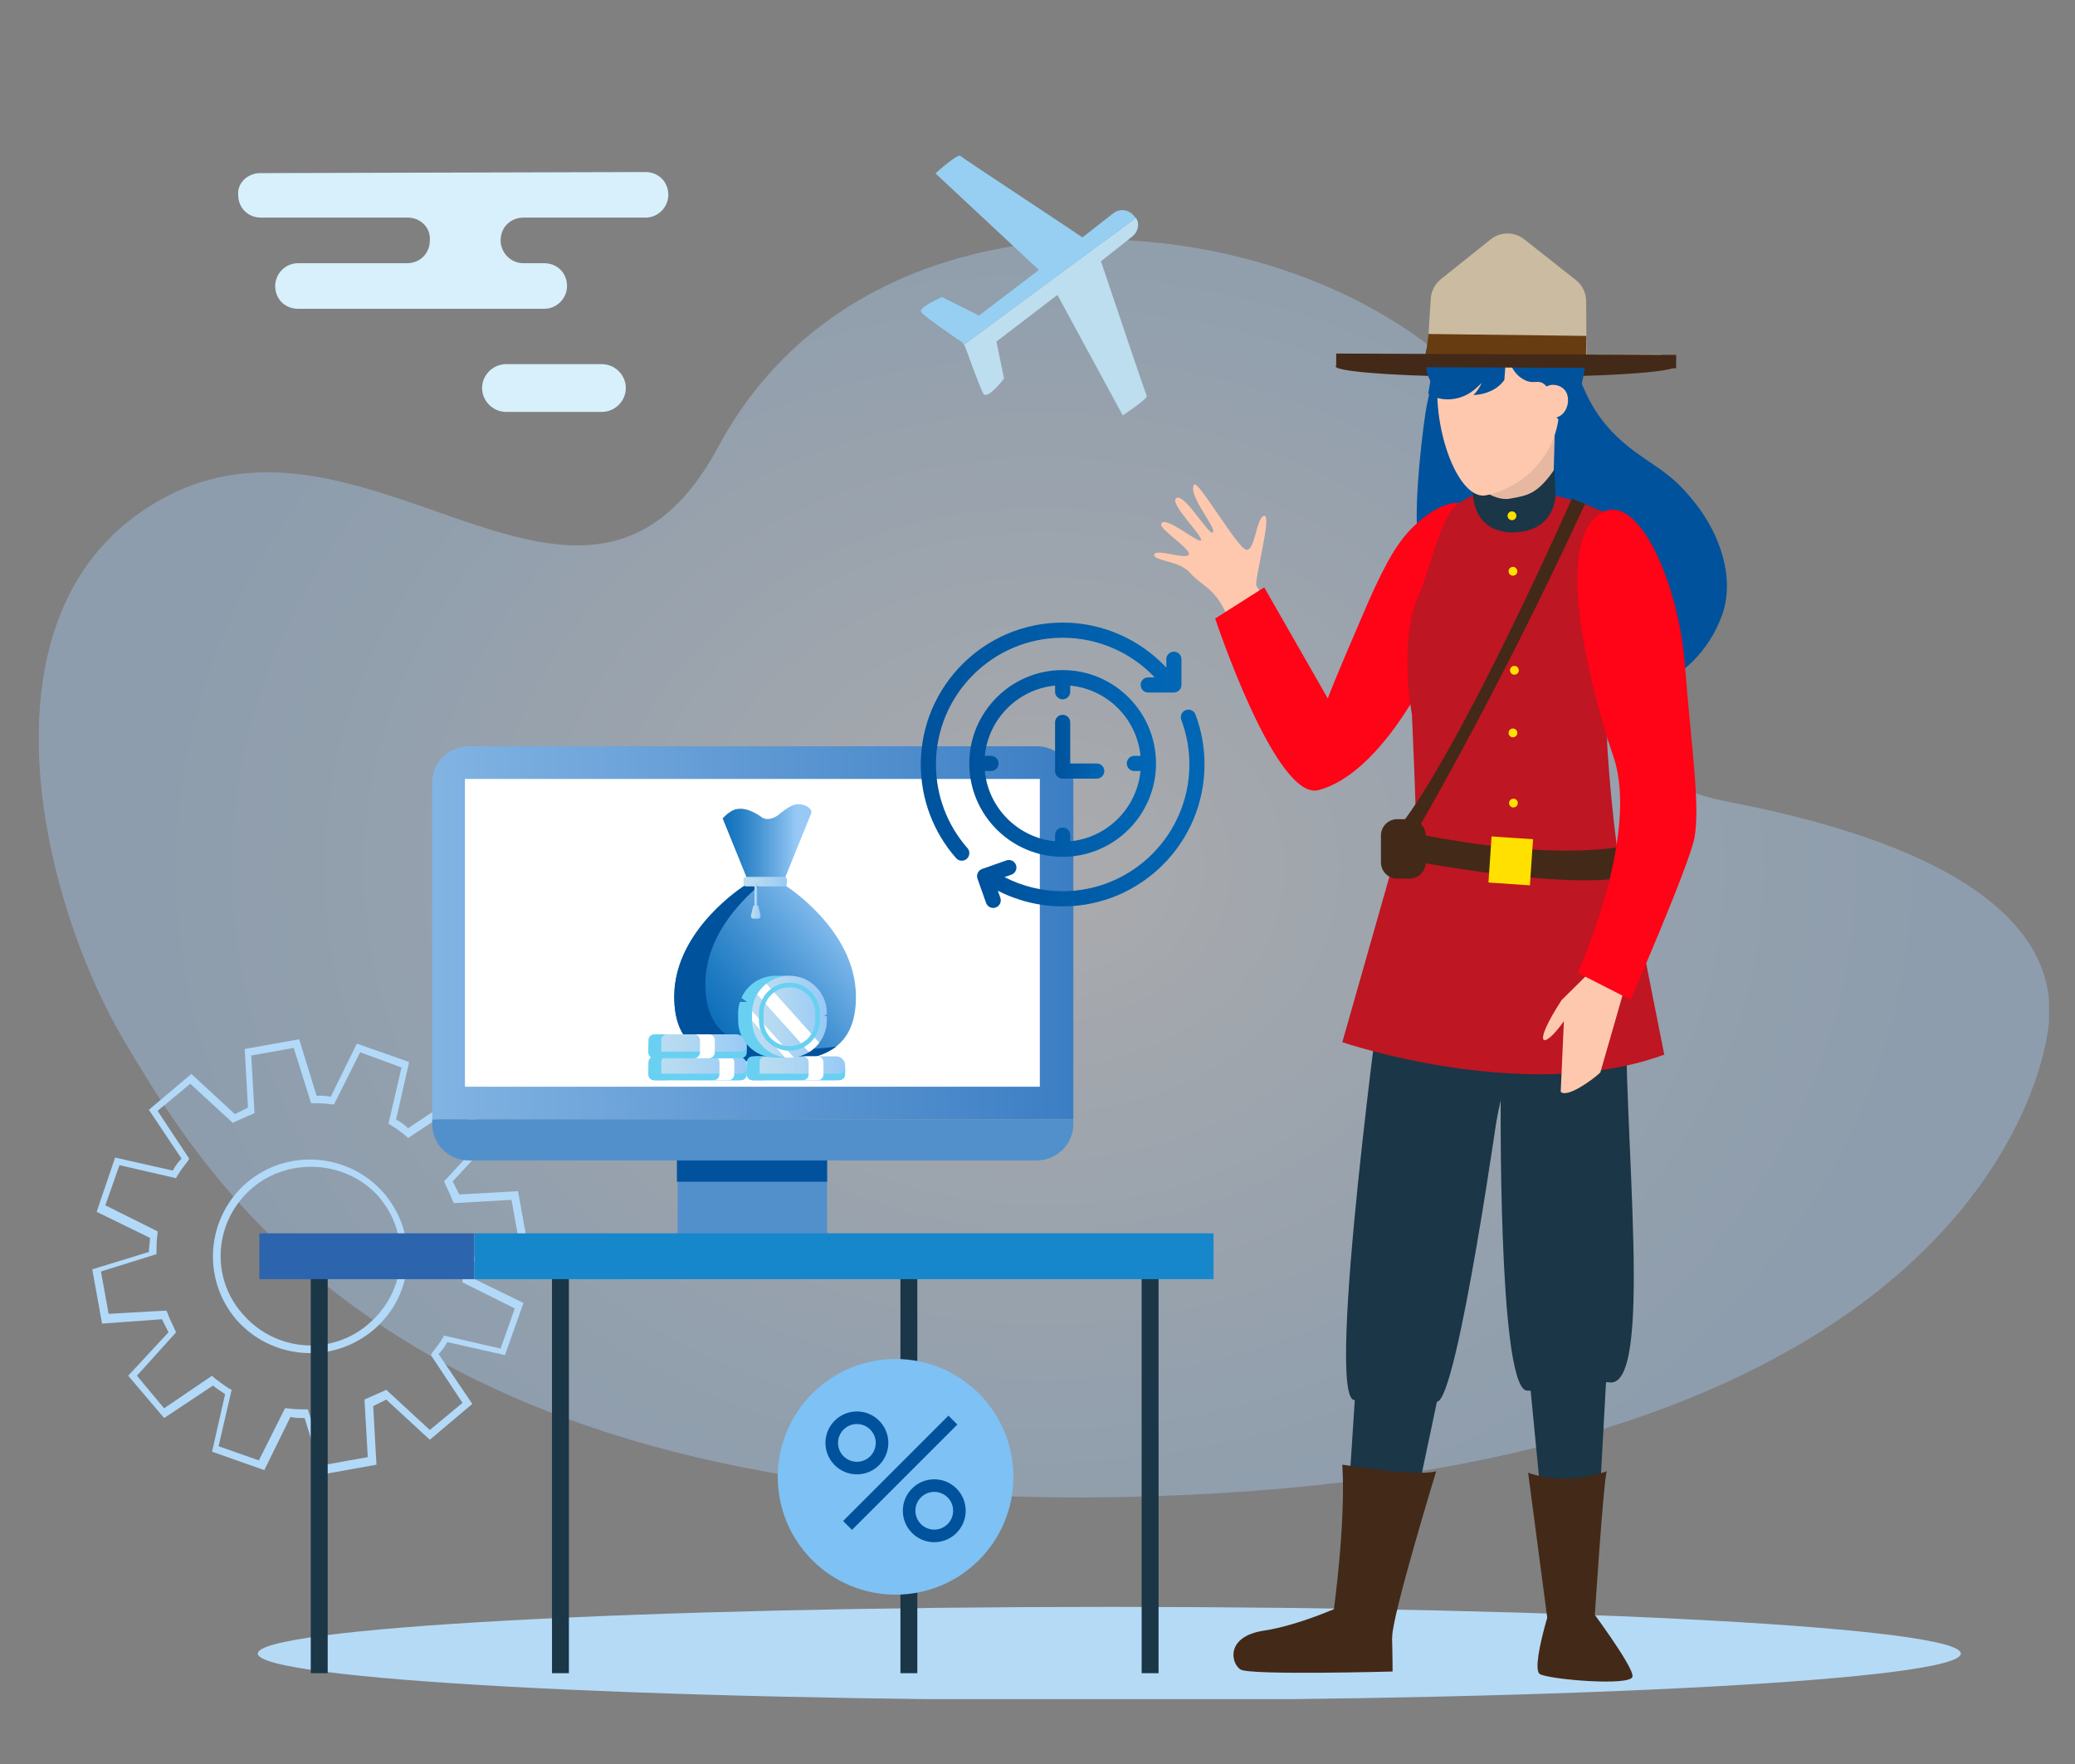 <svg width="160" height="136" viewBox="0 0 160 136" fill="none" xmlns="http://www.w3.org/2000/svg">
<rect x="0" y="0" width="160" height="136" fill="#808080" stroke="none"/>
<g clip-path="url(#clip0_210_87097)">
<path d="M85.538 131.084C121.801 131.084 151.199 129.473 151.199 127.486C151.199 125.498 121.801 123.887 85.538 123.887C49.274 123.887 19.877 125.498 19.877 127.486C19.877 129.473 49.274 131.084 85.538 131.084Z" fill="#B5DAF6"/>
<path opacity="0.36" d="M119.376 44.309C119.376 44.894 118.2 58.952 133.566 61.881C151.283 65.312 159.092 71.588 157.916 79.454C156.741 87.32 146.665 113.511 88.981 115.352C32.304 117.193 16.77 92.34 9.801 80.625C3.084 69.58 -2.71 46.066 13.16 38.116C29.029 30.25 45.235 53.262 55.394 34.434C70.592 6.067 120.803 19.372 119.376 44.309Z" fill="url(#paint0_radial_210_87097)"/>
<path d="M36.418 108.239L33.144 111.001L29.785 107.905C29.449 108.072 29.113 108.239 28.777 108.407L29.029 112.925L24.831 113.678L23.488 109.327C23.068 109.327 22.732 109.327 22.396 109.243L20.381 113.344L16.351 111.921L17.358 107.486C17.022 107.235 16.686 107.068 16.434 106.817L12.656 109.327L9.885 106.064L12.992 102.716C12.824 102.382 12.656 102.047 12.488 101.712L7.87 102.047L7.114 97.863L11.48 96.524C11.48 96.189 11.565 95.771 11.565 95.436L7.45 93.428L8.878 89.244L13.328 90.248C13.496 89.914 13.748 89.579 13.999 89.328L11.48 85.562L14.755 82.801L18.114 85.897C18.45 85.73 18.785 85.562 19.121 85.395L18.869 80.876L23.068 80.123L24.411 84.474C24.747 84.474 25.167 84.474 25.503 84.558L27.518 80.458L31.548 81.88L30.541 86.315C30.877 86.483 31.212 86.734 31.464 86.985L35.243 84.474L38.014 87.738L34.907 91.085C35.075 91.42 35.243 91.754 35.411 92.089L39.945 91.838L40.7 96.022L36.334 97.361C36.334 97.696 36.25 98.114 36.25 98.449L40.365 100.457L38.937 104.474L34.487 103.47C34.319 103.804 34.067 104.139 33.815 104.39L36.418 108.239ZM33.144 110.248L35.663 108.156L33.227 104.474L33.312 104.306C33.647 103.888 33.899 103.553 34.151 103.135L34.235 102.968L38.601 103.972L39.693 100.876L35.663 98.867V98.7C35.746 98.198 35.746 97.779 35.746 97.277V97.11L40.029 95.771L39.441 92.508L34.991 92.759L34.907 92.591C34.739 92.089 34.487 91.671 34.319 91.252L34.235 91.085L37.258 87.822L35.159 85.311L31.464 87.738L31.296 87.57C30.877 87.236 30.541 86.985 30.121 86.734L29.953 86.65L30.96 82.299L27.77 81.127L25.755 85.144H25.587C25.083 85.06 24.579 85.06 24.159 85.06H23.991L22.648 80.793L19.373 81.378L19.625 85.813L19.457 85.897C19.037 86.064 18.534 86.315 18.114 86.483L17.946 86.566L14.671 83.554L12.152 85.646L14.587 89.328L14.503 89.495C14.167 89.914 13.915 90.248 13.664 90.667L13.58 90.834L9.213 89.83L8.122 92.926L12.152 94.934V95.102C12.068 95.604 12.068 96.106 12.068 96.524V96.692L7.786 98.03L8.374 101.294L12.824 101.043L12.908 101.21C13.076 101.712 13.328 102.131 13.496 102.549L13.58 102.716L10.557 106.064L12.656 108.574L16.351 106.064L16.518 106.231C16.854 106.482 17.274 106.817 17.694 107.068L17.862 107.151L16.854 111.503L19.961 112.591L21.976 108.574H22.144C22.648 108.658 23.068 108.658 23.572 108.658H23.739L25.083 112.925L28.358 112.34L28.106 107.905L28.274 107.821C28.693 107.654 29.197 107.402 29.617 107.235L29.785 107.151L33.144 110.248ZM28.777 102.549C25.587 105.227 20.885 104.808 18.198 101.712C15.511 98.532 15.931 93.847 19.037 91.169C22.228 88.491 26.93 88.909 29.617 92.005C32.304 95.185 31.968 99.871 28.777 102.549ZM19.457 91.587C16.518 94.097 16.183 98.449 18.701 101.294C21.221 104.223 25.587 104.557 28.442 102.047C31.38 99.537 31.716 95.185 29.197 92.257C26.762 89.495 22.312 89.16 19.457 91.587Z" fill="#B2D9F8"/>
<path d="M63.777 95.032V89.173H60.543H55.487H52.254V95.032C51.196 95.735 49.903 96.145 48.492 96.145C48.492 96.38 48.727 96.614 48.962 96.614H52.254H63.777H67.069C67.304 96.614 67.539 96.38 67.539 96.145C66.187 96.145 64.894 95.735 63.777 95.032Z" fill="#5290CC"/>
<path d="M63.777 87.826H52.195V91.107H63.777V87.826Z" fill="#00529C"/>
<path d="M82.766 86.302V60.347C82.766 58.766 81.472 57.535 79.944 57.535H36.146C34.559 57.535 33.324 58.824 33.324 60.347V86.302H82.766V86.302Z" fill="url(#paint1_linear_210_87097)"/>
<path d="M82.766 86.302V86.654C82.766 88.236 81.472 89.466 79.944 89.466H36.146C34.559 89.466 33.324 88.177 33.324 86.654V86.302H82.766Z" fill="#5290CC"/>
<path d="M80.179 60.055H35.852V83.783H80.179V60.055Z" fill="white"/>
<path d="M20.045 13.347L49.769 13.264C50.776 13.264 51.532 14.017 51.532 15.021C51.532 15.941 50.776 16.778 49.769 16.778H40.364C39.357 16.778 38.601 17.531 38.601 18.535C38.601 19.456 39.357 20.293 40.364 20.293H41.96C42.967 20.293 43.723 21.046 43.723 22.05C43.723 22.97 42.967 23.807 41.96 23.807H22.984C21.976 23.807 21.22 23.054 21.22 22.05C21.22 21.129 21.976 20.293 22.984 20.293H31.38C32.388 20.293 33.144 19.539 33.144 18.535C33.227 17.531 32.388 16.778 31.464 16.778H20.129C19.121 16.778 18.366 16.025 18.366 15.021C18.282 14.1 19.121 13.347 20.045 13.347Z" fill="#D7F0FC"/>
<path d="M46.41 31.757H39.021C38.014 31.757 37.174 30.92 37.174 29.916C37.174 28.912 38.014 28.075 39.021 28.075H46.41C47.418 28.075 48.257 28.912 48.257 29.916C48.257 30.92 47.418 31.757 46.41 31.757Z" fill="#D7F0FC"/>
<path d="M88.031 128.999H89.335V97.126H88.031V128.999Z" fill="#1A3647"/>
<path d="M69.431 128.999H70.734V97.126H69.431V128.999Z" fill="#1A3647"/>
<path d="M42.563 128.999H43.867L43.867 97.126H42.563L42.563 128.999Z" fill="#1A3647"/>
<path d="M23.963 128.999H25.267L25.267 97.126H23.963L23.963 128.999Z" fill="#1A3647"/>
<path d="M36.589 98.62H93.575V95.085H36.589V98.62Z" fill="#1787CC"/>
<path d="M20 98.62H36.569V95.085H20V98.62Z" fill="#2D64AE"/>
<path d="M72.169 58.94C72.169 53.552 76.552 49.169 81.94 49.169C84.633 49.169 87.191 50.276 89.034 52.222H88.535C88.212 52.222 87.951 52.484 87.951 52.806C87.951 53.129 88.212 53.391 88.535 53.391H90.517C90.84 53.391 91.102 53.129 91.102 52.806V50.824C91.102 50.502 90.84 50.24 90.517 50.24C90.194 50.24 89.933 50.502 89.933 50.824V51.472C87.866 49.26 84.98 48 81.94 48C75.907 48 71 52.907 71 58.94C71 61.6 71.966 64.164 73.721 66.16C73.837 66.291 73.998 66.359 74.16 66.359C74.297 66.359 74.435 66.311 74.546 66.213C74.788 66 74.812 65.63 74.599 65.388C73.032 63.606 72.169 61.316 72.169 58.94Z" fill="url(#paint2_linear_210_87097)"/>
<path d="M92.182 55.089C92.069 54.787 91.731 54.634 91.43 54.748C91.127 54.861 90.975 55.198 91.088 55.501C91.501 56.598 91.71 57.755 91.71 58.94C91.71 64.327 87.327 68.71 81.94 68.71C80.381 68.71 78.833 68.334 77.458 67.623L77.986 67.436C78.29 67.329 78.45 66.995 78.342 66.69C78.234 66.386 77.9 66.227 77.596 66.335L75.728 66.996C75.423 67.104 75.264 67.438 75.372 67.742L76.034 69.611C76.118 69.85 76.344 70 76.584 70C76.649 70 76.715 69.989 76.779 69.966C77.084 69.859 77.243 69.525 77.135 69.22L76.941 68.672C78.476 69.461 80.202 69.879 81.94 69.879C87.972 69.879 92.879 64.972 92.879 58.94C92.879 57.614 92.645 56.319 92.182 55.089Z" fill="url(#paint3_linear_210_87097)"/>
<path d="M81.94 51.661C77.97 51.661 74.74 54.89 74.74 58.86C74.74 62.83 77.97 66.059 81.94 66.059C85.909 66.059 89.139 62.83 89.139 58.86C89.139 54.89 85.909 51.661 81.94 51.661ZM87.467 59.444H87.942C87.665 62.304 85.384 64.586 82.524 64.862V64.387C82.524 64.064 82.262 63.803 81.94 63.803C81.617 63.803 81.355 64.064 81.355 64.387V64.862C78.496 64.586 76.214 62.304 75.937 59.445H76.413C76.735 59.445 76.997 59.183 76.997 58.86C76.997 58.537 76.735 58.276 76.413 58.276H75.937C76.214 55.416 78.496 53.134 81.355 52.858V53.333C81.355 53.656 81.617 53.918 81.94 53.918C82.262 53.918 82.524 53.656 82.524 53.333V52.858C85.384 53.134 87.665 55.416 87.942 58.276H87.467C87.144 58.276 86.882 58.537 86.882 58.86C86.882 59.183 87.144 59.444 87.467 59.444Z" fill="url(#paint4_linear_210_87097)"/>
<path d="M84.568 58.863H84.159H82.524V56.529V55.695C82.524 55.372 82.263 55.111 81.94 55.111C81.617 55.111 81.355 55.372 81.355 55.695V59.448C81.355 59.77 81.617 60.032 81.94 60.032H84.568C84.891 60.032 85.152 59.77 85.152 59.448C85.152 59.125 84.891 58.863 84.568 58.863Z" fill="url(#paint5_linear_210_87097)"/>
<path d="M65.999 76.709C65.914 71.609 60.53 68.255 60.53 68.255L58.99 68.256L57.45 68.255C57.45 68.255 52.079 71.609 51.994 76.709C51.917 81.348 55.258 81.801 58.51 81.845V81.85C58.642 81.85 58.845 81.85 59.007 81.849C59.17 81.85 59.306 81.85 59.505 81.85V81.845C62.757 81.801 66.076 81.348 65.999 76.709Z" fill="url(#paint6_linear_210_87097)"/>
<path d="M61.894 80.873V80.877C61.761 80.877 61.559 80.877 61.396 80.877C61.234 80.877 61.098 80.877 60.898 80.877V80.873C57.647 80.829 54.316 80.376 54.392 75.737C54.45 72.264 56.963 69.601 58.559 68.256L57.447 68.255C57.447 68.255 52.077 71.609 51.993 76.709C51.916 81.348 55.258 81.801 58.51 81.845V81.85C58.642 81.85 58.845 81.85 59.007 81.849C59.17 81.85 59.306 81.85 59.505 81.85V81.845C61.363 81.82 63.235 81.662 64.492 80.674C63.671 80.819 62.757 80.861 61.894 80.873Z" fill="#00529C"/>
<path d="M60.3 68.259H57.816L55.724 63.098C55.865 62.941 56.023 62.792 56.2 62.666C56.295 62.597 56.397 62.535 56.502 62.482C57.04 62.213 57.676 62.395 58.192 62.666C58.398 62.774 58.586 62.896 58.741 63.008C59.118 63.283 59.677 63.111 60.069 62.791C60.12 62.75 60.171 62.709 60.223 62.666C60.534 62.417 60.852 62.179 61.231 62.052C61.849 61.845 62.654 62.294 62.566 62.666L60.3 68.259Z" fill="url(#paint7_linear_210_87097)"/>
<path d="M60.48 67.604H57.521C57.412 67.604 57.324 67.692 57.324 67.8V68.143C57.324 68.251 57.412 68.339 57.521 68.339H60.48C60.588 68.339 60.676 68.251 60.676 68.143V67.8C60.676 67.692 60.588 67.604 60.48 67.604Z" fill="url(#paint8_linear_210_87097)"/>
<path d="M58.38 68.045H58.175V70.074H58.38V68.045Z" fill="url(#paint9_linear_210_87097)"/>
<path d="M58.648 70.585L58.469 69.824H58.278H58.087L57.907 70.585C57.879 70.707 57.971 70.823 58.096 70.823H58.278H58.459C58.584 70.823 58.676 70.707 58.648 70.585Z" fill="url(#paint10_linear_210_87097)"/>
<path d="M58.28 83.285H64.471C64.856 83.285 65.168 82.974 65.168 82.589V82.14C65.168 81.756 64.856 81.444 64.471 81.444H58.28C57.895 81.444 57.584 81.756 57.584 82.14V82.589C57.584 82.974 57.895 83.285 58.28 83.285Z" fill="url(#paint11_linear_210_87097)"/>
<path d="M58.035 82.778H64.716C64.966 82.778 65.168 82.576 65.168 82.327V82.834C65.168 83.083 64.966 83.285 64.716 83.285H58.035C57.786 83.285 57.584 83.083 57.584 82.834V82.327C57.584 82.576 57.786 82.778 58.035 82.778Z" fill="#69D0F2"/>
<path d="M58.035 81.444H59.024C58.774 81.444 58.572 81.646 58.572 81.895V82.834C58.572 83.083 58.774 83.285 59.024 83.285H58.035C57.786 83.285 57.584 83.083 57.584 82.834V81.895C57.584 81.646 57.786 81.444 58.035 81.444Z" fill="#69D0F2"/>
<path d="M62.355 82.834V81.895C62.355 81.646 62.152 81.444 61.903 81.444H63.044C63.293 81.444 63.495 81.646 63.495 81.895V82.834C63.495 83.083 63.293 83.285 63.044 83.285H61.903C62.152 83.285 62.355 83.083 62.355 82.834Z" fill="white"/>
<path d="M50.669 83.285H56.915C57.284 83.285 57.584 82.986 57.584 82.616V82.113C57.584 81.743 57.284 81.444 56.915 81.444H50.669C50.3 81.444 50 81.743 50 82.113V82.616C50 82.986 50.3 83.285 50.669 83.285Z" fill="url(#paint12_linear_210_87097)"/>
<path d="M50.451 82.778H57.132C57.382 82.778 57.584 82.576 57.584 82.327V82.834C57.584 83.083 57.382 83.285 57.132 83.285H50.451C50.202 83.285 50 83.083 50 82.834V82.327C50 82.576 50.202 82.778 50.451 82.778Z" fill="#69D0F2"/>
<path d="M50.451 81.444H51.44C51.191 81.444 50.988 81.646 50.988 81.895V82.834C50.988 83.083 51.191 83.285 51.44 83.285H50.451C50.202 83.285 50 83.083 50 82.834V81.895C50 81.646 50.202 81.444 50.451 81.444Z" fill="#69D0F2"/>
<path d="M55.477 82.834V81.895C55.477 81.646 55.275 81.444 55.026 81.444H56.166C56.416 81.444 56.618 81.646 56.618 81.895V82.834C56.618 83.083 56.416 83.285 56.166 83.285H55.026C55.275 83.285 55.477 83.083 55.477 82.834Z" fill="white"/>
<path d="M50.842 81.586H56.742C57.207 81.586 57.584 81.209 57.584 80.743V80.586C57.584 80.121 57.207 79.744 56.742 79.744H50.842C50.377 79.744 50 80.121 50 80.586V80.743C50 81.209 50.377 81.586 50.842 81.586Z" fill="url(#paint13_linear_210_87097)"/>
<path d="M50.451 81.078H57.132C57.382 81.078 57.584 80.876 57.584 80.627V81.134C57.584 81.383 57.382 81.586 57.132 81.586H50.451C50.202 81.586 50 81.383 50 81.134V80.627C50 80.876 50.202 81.078 50.451 81.078Z" fill="#69D0F2"/>
<path d="M50.451 79.744H51.44C51.191 79.744 50.988 79.946 50.988 80.196V81.134C50.988 81.383 51.191 81.586 51.44 81.586H50.451C50.202 81.586 50 81.383 50 81.134V80.196C50 79.946 50.202 79.744 50.451 79.744Z" fill="#69D0F2"/>
<path d="M53.975 81.134V80.196C53.975 79.946 53.773 79.744 53.523 79.744H54.664C54.913 79.744 55.115 79.946 55.115 80.196V81.134C55.115 81.383 54.913 81.586 54.664 81.586H53.523C53.773 81.586 53.975 81.383 53.975 81.134Z" fill="white"/>
<path d="M56.916 78.114V78.659C56.916 80.252 58.209 81.543 59.803 81.543H60.694C61.796 81.543 62.689 80.65 62.689 79.549V77.358C62.689 76.183 61.736 75.23 60.558 75.23H59.803C58.629 75.23 57.617 75.93 57.167 76.939L57.601 77.246H57.05C56.962 77.52 56.916 77.812 56.916 78.114Z" fill="#69D0F2"/>
<path d="M57.987 78.114V78.659C57.987 79.455 58.31 80.175 58.833 80.698C59.354 81.221 60.076 81.543 60.873 81.543C62.467 81.543 63.758 80.252 63.758 78.659V78.344H63.53L63.758 78.196V78.114C63.758 76.521 62.467 75.23 60.873 75.23C59.28 75.23 57.987 76.521 57.987 78.114Z" fill="url(#paint14_linear_210_87097)"/>
<path d="M62.377 81.117L58.382 76.662C58.567 76.347 58.809 76.07 59.095 75.845L63.174 80.394C62.956 80.682 62.686 80.927 62.377 81.117Z" fill="white"/>
<path d="M57.987 78.659V78.114C57.987 78.058 57.989 78.001 57.992 77.945L61.201 81.524C61.093 81.536 60.984 81.543 60.873 81.543C60.755 81.543 60.639 81.535 60.526 81.522L57.988 78.691C57.987 78.68 57.987 78.669 57.987 78.659Z" fill="white"/>
<path d="M58.52 78.658V78.115C58.52 76.818 59.576 75.763 60.873 75.763C62.17 75.763 63.225 76.818 63.225 78.115V78.658C63.225 79.955 62.17 81.01 60.873 81.01C59.576 81.01 58.52 79.955 58.52 78.658ZM58.876 78.115V78.658C58.876 79.759 59.772 80.655 60.873 80.655C61.974 80.655 62.87 79.759 62.87 78.658V78.115C62.87 77.014 61.974 76.118 60.873 76.118C59.772 76.118 58.876 77.014 58.876 78.115Z" fill="#69D0F2"/>
<path d="M87.329 18.219L84.894 20.144C85.817 22.905 88.336 30.353 88.42 30.52C88.588 30.687 86.573 32.026 86.573 32.026L81.535 22.738L76.833 26.336L77.421 29.181C77.421 29.181 76.161 30.855 75.825 30.353C75.573 29.934 74.398 26.671 74.398 26.671L74.314 26.587L87.58 16.797C87.916 17.215 87.748 17.884 87.329 18.219Z" fill="#BCDEEF"/>
<path d="M75.489 24.328L80.108 20.813L72.131 13.366C72.131 13.366 73.894 11.776 74.062 12.027C74.23 12.194 81.367 16.88 83.466 18.303L85.817 16.462C86.321 16.044 87.077 16.127 87.496 16.713L87.58 16.797L74.314 26.587C74.314 26.503 74.23 26.503 74.23 26.42C74.23 26.42 71.375 24.495 71.039 24.077C70.703 23.742 72.635 22.905 72.635 22.905L75.489 24.328Z" fill="#96CFF1"/>
</g>
<path d="M69.056 122.944C74.074 122.944 78.141 118.877 78.141 113.859C78.141 108.842 74.074 104.775 69.056 104.775C64.039 104.775 59.972 108.842 59.972 113.859C59.972 118.877 64.039 122.944 69.056 122.944Z" fill="#7EC1F4"/>
<path d="M66.073 113.669C64.736 113.669 63.649 112.581 63.649 111.244C63.649 109.907 64.736 108.819 66.073 108.819C67.41 108.819 68.498 109.907 68.498 111.244C68.498 112.581 67.41 113.669 66.073 113.669ZM66.073 109.789C65.271 109.789 64.619 110.442 64.619 111.244C64.619 112.046 65.271 112.699 66.073 112.699C66.876 112.699 67.528 112.046 67.528 111.244C67.528 110.442 66.876 109.789 66.073 109.789Z" fill="#00529C"/>
<path d="M72.04 118.9C70.703 118.9 69.615 117.812 69.615 116.475C69.615 115.138 70.703 114.05 72.04 114.05C73.377 114.05 74.464 115.138 74.464 116.475C74.464 117.812 73.377 118.9 72.04 118.9ZM72.04 115.02C71.237 115.02 70.585 115.673 70.585 116.475C70.585 117.277 71.237 117.93 72.04 117.93C72.842 117.93 73.495 117.277 73.495 116.475C73.495 115.673 72.842 115.02 72.04 115.02Z" fill="#00529C"/>
<path d="M73.133 109.142L65.01 117.266L65.695 117.952L73.819 109.828L73.133 109.142Z" fill="#00529C"/>
<path d="M107.228 124.965C107.379 125.415 107.379 128.87 107.379 128.87C107.379 128.87 96.415 129.17 95.664 128.719C94.913 128.269 94.462 126.166 97.466 125.716C100.47 125.265 104.225 123.463 104.225 123.463L107.228 124.965Z" fill="#432918"/>
<path d="M119.38 124.464C119.38 124.464 119.309 124.695 119.209 125.054C119.175 125.176 119.137 125.314 119.097 125.463C118.761 126.726 118.297 128.771 118.729 129.059C119.361 129.478 125.773 130.026 125.882 129.26C125.99 128.495 122.375 123.686 122.375 123.686L119.38 124.464Z" fill="#432918"/>
<path d="M106.773 74.998C106.773 74.998 103.215 124.053 103.566 124.17C103.917 124.287 107.228 124.965 107.228 124.965L115.797 84.444C115.797 84.444 119.408 121.035 119.602 123.834C119.634 124.301 122.879 124.013 122.879 124.013L125.484 76.626L121.881 72.627L107.912 71.607L106.773 74.998Z" fill="#1A3647"/>
<path d="M110.033 31.165C110.449 29.2 110.878 27.227 112.831 25.812C114.412 24.666 116.11 24.339 117.91 24.992C123.012 26.842 120.268 30.89 126.598 35.205C128.565 36.546 129.312 37.013 130.724 38.8C132.7 41.301 133.779 44.656 132.786 47.419C130.732 53.131 124.368 54.782 121.038 53.571C114.841 51.316 109.678 43.457 109.335 41.312C108.967 39.016 109.765 32.43 110.033 31.165Z" fill="#00529C"/>
<path d="M91.649 42.787C92.005 42.438 89.411 40.826 89.537 40.406C89.769 39.633 92.486 41.998 92.615 41.649C92.745 41.3 90.063 38.724 90.723 38.391C91.383 38.057 93.225 41.352 93.53 41.039C93.835 40.727 91.541 38.13 92.075 37.362C92.36 36.952 95.433 42.298 96.108 42.39C96.784 42.482 96.885 39.805 97.491 39.766C98.097 39.726 96.677 44.838 96.883 45.162C96.987 45.325 98.072 47.157 99.362 49.173C98.591 49.381 97.873 49.753 97.119 50.204C96.717 50.444 96.355 50.732 96.029 51.057C95.347 49.356 94.815 47.931 94.553 47.325C93.683 45.316 92.597 45.14 91.772 44.173C90.947 43.206 88.899 43.254 89.004 42.76C89.108 42.265 91.293 43.136 91.649 42.787Z" fill="#FEC8AE"/>
<path d="M112.949 39.192C112.82 37.62 105.221 40.21 105.049 51.954L112.225 53.045C112.225 53.045 113.605 47.191 112.949 39.192Z" fill="#FF0316"/>
<path d="M109.961 40.098C109.961 40.098 108.334 39.876 105.482 46.466C102.63 53.057 102.384 53.851 102.384 53.851L97.481 45.285L93.7 47.685C93.7 47.685 98.38 61.793 101.675 60.915C106.4 59.655 109.999 52.062 109.999 52.062C109.999 52.062 110.779 40.974 109.961 40.098Z" fill="#FF0316"/>
<path d="M117.914 37.885C119.828 38.05 122.872 38.871 125.049 40.2C125.44 40.438 125.112 41.248 125.165 41.317C126.775 43.42 124.539 46.95 124.17 48.335C123.121 52.266 124.393 66.674 126.004 72.512C126.32 73.656 125.521 75.027 125.521 75.027L106.716 75.463C106.737 72.406 108.832 69.145 109.166 63.339C109.21 62.564 108.871 55.084 108.871 55.084C108.871 55.084 107.786 49.428 109.45 45.736C110.149 44.186 110.418 42.349 111.612 39.818C112.252 38.46 114.471 37.812 115.017 37.751C115.446 37.704 116.066 37.726 117.914 37.885Z" fill="#BE1622"/>
<path d="M106.697 74.675C106.697 74.675 102.167 107.686 104.42 107.941C104.788 107.982 109.212 108.104 110.8 108.068C112.387 108.031 115.72 84.121 115.72 84.121C115.72 84.121 115.489 106.414 117.651 107.195C118.091 107.355 123.976 106.559 123.976 106.559C127.668 107.505 125.053 86.809 125.408 76.303L124.729 69.246L106.935 68.794L106.697 74.675Z" fill="#1A3647"/>
<path d="M107.651 65.778L103.504 80.349C103.504 80.349 117.698 85.212 128.329 81.31L125.275 65.929L107.651 65.778Z" fill="#BE1622"/>
<path d="M107.726 63.969L107.538 66.118C107.538 66.118 122.278 69.096 126.576 67.286L126.434 64.968C126.434 64.968 121.194 66.871 107.726 63.969Z" fill="#432918"/>
<path d="M129.177 28.247C129.177 28.704 123.316 29.074 116.087 29.074C108.856 29.074 102.995 28.704 102.995 28.247C102.995 27.79 108.856 27.42 116.087 27.42C123.316 27.42 129.177 27.79 129.177 28.247Z" fill="#432918"/>
<path d="M128.157 27.791L128.142 27.308L104.282 27.396V27.791H128.157Z" fill="#B2A178"/>
<path d="M119.91 32.379L119.759 37.947C119.712 39.66 118.19 40.954 116.492 40.724C115.034 40.526 113.96 39.262 114 37.791L114.167 31.6L119.91 32.379Z" fill="#E6B8A1"/>
<path d="M119.865 36.185L119.941 38.277C119.941 38.277 119.865 40.878 116.925 41.029C116.925 41.029 113.815 41.462 113.57 38.069L113.513 37.146C113.513 37.146 115.059 38.691 116.416 38.447C117.773 38.202 118.527 38.126 119.865 36.185Z" fill="#1A3647"/>
<path d="M113.751 25.709C112.875 25.221 111.837 25.185 110.941 25.616C110.41 25.87 109.95 26.646 109.925 27.341C109.865 28.97 110.346 29.776 111.138 30.109C111.777 30.378 112.044 29.89 112.579 30.613C112.837 30.962 113.101 31.324 113.305 31.721C113.58 32.253 114.117 32.489 114.6 32.267C114.69 31.203 114.779 30.14 114.869 29.076C114.947 28.147 115 27.11 114.518 26.386C114.317 26.085 114.04 25.871 113.751 25.709Z" fill="#00529C"/>
<path d="M116.302 27.383C116.415 27.362 116.526 27.333 116.638 27.306C118.36 26.888 120.053 28.209 120.224 30.153C120.349 31.586 120.199 33.062 119.514 34.416C118.202 37.01 115.792 37.942 114.598 38.185C112.184 38.679 109.857 31.53 111.234 27.229L116.302 27.383Z" fill="#FEC8AE"/>
<path d="M120.863 23.384C119.781 22.724 118.497 22.676 117.389 23.258C116.733 23.602 116.165 24.651 116.133 25.59C116.059 27.791 116.653 28.881 117.633 29.331C118.423 29.695 118.753 29.036 119.414 30.013C119.733 30.484 119.495 31.139 119.748 31.675C120.088 32.395 120.408 32.738 121.006 32.438L121.43 32.368C121.541 30.93 122.135 29.373 122.245 27.934C122.342 26.68 122.408 25.278 121.811 24.299C121.563 23.892 121.221 23.603 120.863 23.384Z" fill="#00529C"/>
<path d="M118.656 30.725C118.541 31.493 119.241 32.349 119.999 32.182C120.593 32.051 120.944 31.382 120.907 30.775C120.898 30.619 120.868 30.463 120.807 30.319C120.558 29.732 119.735 29.481 119.201 29.83C118.899 30.026 118.709 30.369 118.656 30.725Z" fill="#FEC8AE"/>
<path d="M115.998 29.29C115.503 30.01 114.604 30.411 113.613 30.462C113.86 30.203 114.128 29.86 114.236 29.515C114.147 29.638 113.946 29.824 113.726 30.011C113.025 30.608 112.096 30.898 111.179 30.756C110.794 30.697 110.439 30.572 110.13 30.364L110.257 29.584L110.64 27.418L116.157 27.187L115.998 29.29Z" fill="#00529C"/>
<path d="M125.498 75.055C125.498 75.055 125.156 76.239 125.09 76.812L123.4 82.682C122.908 83.17 120.853 84.689 120.344 84.175L120.589 78.731C119.005 80.974 118.022 80.786 120.411 77.108L122.92 74.622C123.39 73.964 124.989 74.542 125.498 75.055Z" fill="#FEC8AE"/>
<path d="M123.449 39.556C126.301 37.83 129.432 44.925 129.917 51.225C130.389 57.35 131.106 61.995 130.666 64.538C130.311 66.586 125.729 77.076 125.729 77.076L121.659 75.002C121.659 75.002 126.491 64.38 124.403 58.315C124.403 58.315 118.842 42.344 123.449 39.556Z" fill="#FF0316"/>
<path d="M110.027 27.616L110.328 23.012C110.366 22.429 110.648 21.889 111.104 21.524L114.943 18.455C115.699 17.851 116.771 17.848 117.53 18.447L121.515 21.593C122.011 21.985 122.302 22.58 122.306 23.212L122.334 27.607L110.027 27.616Z" fill="#CBBBA0"/>
<path d="M122.295 27.503L109.953 27.353L110.149 25.749L122.315 25.897L122.295 27.503Z" fill="#683C11"/>
<path d="M129.244 28.391L103.031 28.287L103.035 27.259L129.248 27.363L129.244 28.391Z" fill="#432918"/>
<path d="M102.826 124.287C102.826 124.287 103.787 117.444 103.504 112.921C103.504 112.921 109.272 113.882 110.742 113.429C110.742 113.429 107.349 124.513 107.349 126.209L106.954 128.075L102.147 126.04L102.826 124.287Z" fill="#432918"/>
<path d="M117.83 113.543L119.338 124.965L122.957 124.777C122.957 124.777 123.645 114.08 123.899 113.43C123.899 113.43 120.883 114.617 117.83 113.543Z" fill="#432918"/>
<path d="M121.204 38.447C121.204 38.447 112.571 57.993 107.726 63.969L107.745 64.742L108.82 64.798C108.82 64.798 115.153 54.167 122.222 38.842L121.204 38.447Z" fill="#432918"/>
<path d="M117.969 68.258L114.772 68.04L115.014 64.486L118.211 64.704L117.969 68.258Z" fill="#FFE000"/>
<path d="M116.586 40.105C116.398 40.105 116.246 39.953 116.246 39.766C116.246 39.578 116.398 39.427 116.586 39.427C116.773 39.427 116.925 39.578 116.925 39.766C116.925 39.953 116.773 40.105 116.586 40.105Z" fill="#FFE000"/>
<path d="M116.661 44.384C116.474 44.384 116.322 44.232 116.322 44.045C116.322 43.857 116.474 43.705 116.661 43.705C116.848 43.705 117 43.857 117 44.045C117 44.232 116.848 44.384 116.661 44.384Z" fill="#FFE000"/>
<path d="M116.774 52.018C116.587 52.018 116.435 51.866 116.435 51.679C116.435 51.491 116.587 51.34 116.774 51.34C116.962 51.34 117.113 51.491 117.113 51.679C117.113 51.866 116.962 52.018 116.774 52.018Z" fill="#FFE000"/>
<path d="M116.661 56.843C116.474 56.843 116.322 56.692 116.322 56.504C116.322 56.317 116.474 56.165 116.661 56.165C116.848 56.165 117 56.317 117 56.504C117 56.692 116.848 56.843 116.661 56.843Z" fill="#FFE000"/>
<path d="M116.699 62.253C116.511 62.253 116.359 62.101 116.359 61.914C116.359 61.727 116.511 61.575 116.699 61.575C116.886 61.575 117.038 61.727 117.038 61.914C117.038 62.101 116.886 62.253 116.699 62.253Z" fill="#FFE000"/>
<path d="M108.678 67.739H107.736C107.044 67.739 106.482 67.177 106.482 66.485V64.412C106.482 63.719 107.044 63.158 107.736 63.158H108.678C109.371 63.158 109.932 63.719 109.932 64.412V66.485C109.932 67.177 109.371 67.739 108.678 67.739Z" fill="#432918"/>
<defs>
<radialGradient id="paint0_radial_210_87097" cx="0" cy="0" r="1" gradientUnits="userSpaceOnUse" gradientTransform="translate(80.492 66.964) rotate(-179.674) scale(68.788 56.651)">
<stop stop-color="#F6F7FC"/>
<stop offset="0.374" stop-color="#D3E6FC"/>
<stop offset="0.777" stop-color="#B2D7FC"/>
<stop offset="1" stop-color="#A6D1FC"/>
</radialGradient>
<linearGradient id="paint1_linear_210_87097" x1="33.321" y1="71.908" x2="82.743" y2="71.908" gradientUnits="userSpaceOnUse">
<stop stop-color="#82B4E3"/>
<stop offset="1" stop-color="#3C7EC4"/>
</linearGradient>
<linearGradient id="paint2_linear_210_87097" x1="71" y1="57.179" x2="91.102" y2="57.179" gradientUnits="userSpaceOnUse">
<stop stop-color="#00529C"/>
<stop offset="1" stop-color="#0167B5"/>
</linearGradient>
<linearGradient id="paint3_linear_210_87097" x1="75.338" y1="62.355" x2="92.879" y2="62.355" gradientUnits="userSpaceOnUse">
<stop stop-color="#00529C"/>
<stop offset="1" stop-color="#0167B5"/>
</linearGradient>
<linearGradient id="paint4_linear_210_87097" x1="74.74" y1="58.86" x2="89.139" y2="58.86" gradientUnits="userSpaceOnUse">
<stop stop-color="#00529C"/>
<stop offset="1" stop-color="#0167B5"/>
</linearGradient>
<linearGradient id="paint5_linear_210_87097" x1="81.355" y1="57.571" x2="85.152" y2="57.571" gradientUnits="userSpaceOnUse">
<stop stop-color="#00529C"/>
<stop offset="1" stop-color="#0167B5"/>
</linearGradient>
<linearGradient id="paint6_linear_210_87097" x1="53.202" y1="80.702" x2="65.686" y2="70.613" gradientUnits="userSpaceOnUse">
<stop stop-color="#0167B5"/>
<stop offset="0.125" stop-color="#096CB8"/>
<stop offset="0.319" stop-color="#1F7BC2"/>
<stop offset="0.558" stop-color="#4392D2"/>
<stop offset="0.83" stop-color="#74B2E7"/>
<stop offset="1" stop-color="#97C9F6"/>
</linearGradient>
<linearGradient id="paint7_linear_210_87097" x1="54.577" y1="65.13" x2="61.425" y2="65.13" gradientUnits="userSpaceOnUse">
<stop stop-color="#0167B5"/>
<stop offset="0.125" stop-color="#096CB8"/>
<stop offset="0.319" stop-color="#1F7BC2"/>
<stop offset="0.558" stop-color="#4392D2"/>
<stop offset="0.83" stop-color="#74B2E7"/>
<stop offset="1" stop-color="#97C9F6"/>
</linearGradient>
<linearGradient id="paint8_linear_210_87097" x1="57.324" y1="67.972" x2="60.676" y2="67.972" gradientUnits="userSpaceOnUse">
<stop stop-color="#BCDEEF"/>
<stop offset="0.337" stop-color="#B4D9F1"/>
<stop offset="0.859" stop-color="#9ECDF5"/>
<stop offset="1" stop-color="#97C9F6"/>
</linearGradient>
<linearGradient id="paint9_linear_210_87097" x1="58.175" y1="69.059" x2="58.38" y2="69.059" gradientUnits="userSpaceOnUse">
<stop stop-color="#BCDEEF"/>
<stop offset="0.337" stop-color="#B4D9F1"/>
<stop offset="0.859" stop-color="#9ECDF5"/>
<stop offset="1" stop-color="#97C9F6"/>
</linearGradient>
<linearGradient id="paint10_linear_210_87097" x1="57.902" y1="70.324" x2="58.653" y2="70.324" gradientUnits="userSpaceOnUse">
<stop stop-color="#BCDEEF"/>
<stop offset="0.337" stop-color="#B4D9F1"/>
<stop offset="0.859" stop-color="#9ECDF5"/>
<stop offset="1" stop-color="#97C9F6"/>
</linearGradient>
<linearGradient id="paint11_linear_210_87097" x1="57.584" y1="82.365" x2="65.168" y2="82.365" gradientUnits="userSpaceOnUse">
<stop stop-color="#BCDEEF"/>
<stop offset="0.337" stop-color="#B4D9F1"/>
<stop offset="0.859" stop-color="#9ECDF5"/>
<stop offset="1" stop-color="#97C9F6"/>
</linearGradient>
<linearGradient id="paint12_linear_210_87097" x1="50" y1="82.365" x2="57.584" y2="82.365" gradientUnits="userSpaceOnUse">
<stop stop-color="#BCDEEF"/>
<stop offset="0.337" stop-color="#B4D9F1"/>
<stop offset="0.859" stop-color="#9ECDF5"/>
<stop offset="1" stop-color="#97C9F6"/>
</linearGradient>
<linearGradient id="paint13_linear_210_87097" x1="50" y1="80.665" x2="57.584" y2="80.665" gradientUnits="userSpaceOnUse">
<stop stop-color="#BCDEEF"/>
<stop offset="0.337" stop-color="#B4D9F1"/>
<stop offset="0.859" stop-color="#9ECDF5"/>
<stop offset="1" stop-color="#97C9F6"/>
</linearGradient>
<linearGradient id="paint14_linear_210_87097" x1="57.987" y1="78.386" x2="63.758" y2="78.386" gradientUnits="userSpaceOnUse">
<stop stop-color="#BCDEEF"/>
<stop offset="0.337" stop-color="#B4D9F1"/>
<stop offset="0.859" stop-color="#9ECDF5"/>
<stop offset="1" stop-color="#97C9F6"/>
</linearGradient>
<clipPath id="clip0_210_87097">
<rect width="155" height="121" fill="white" transform="translate(3 10)"/>
</clipPath>
</defs>
</svg>
